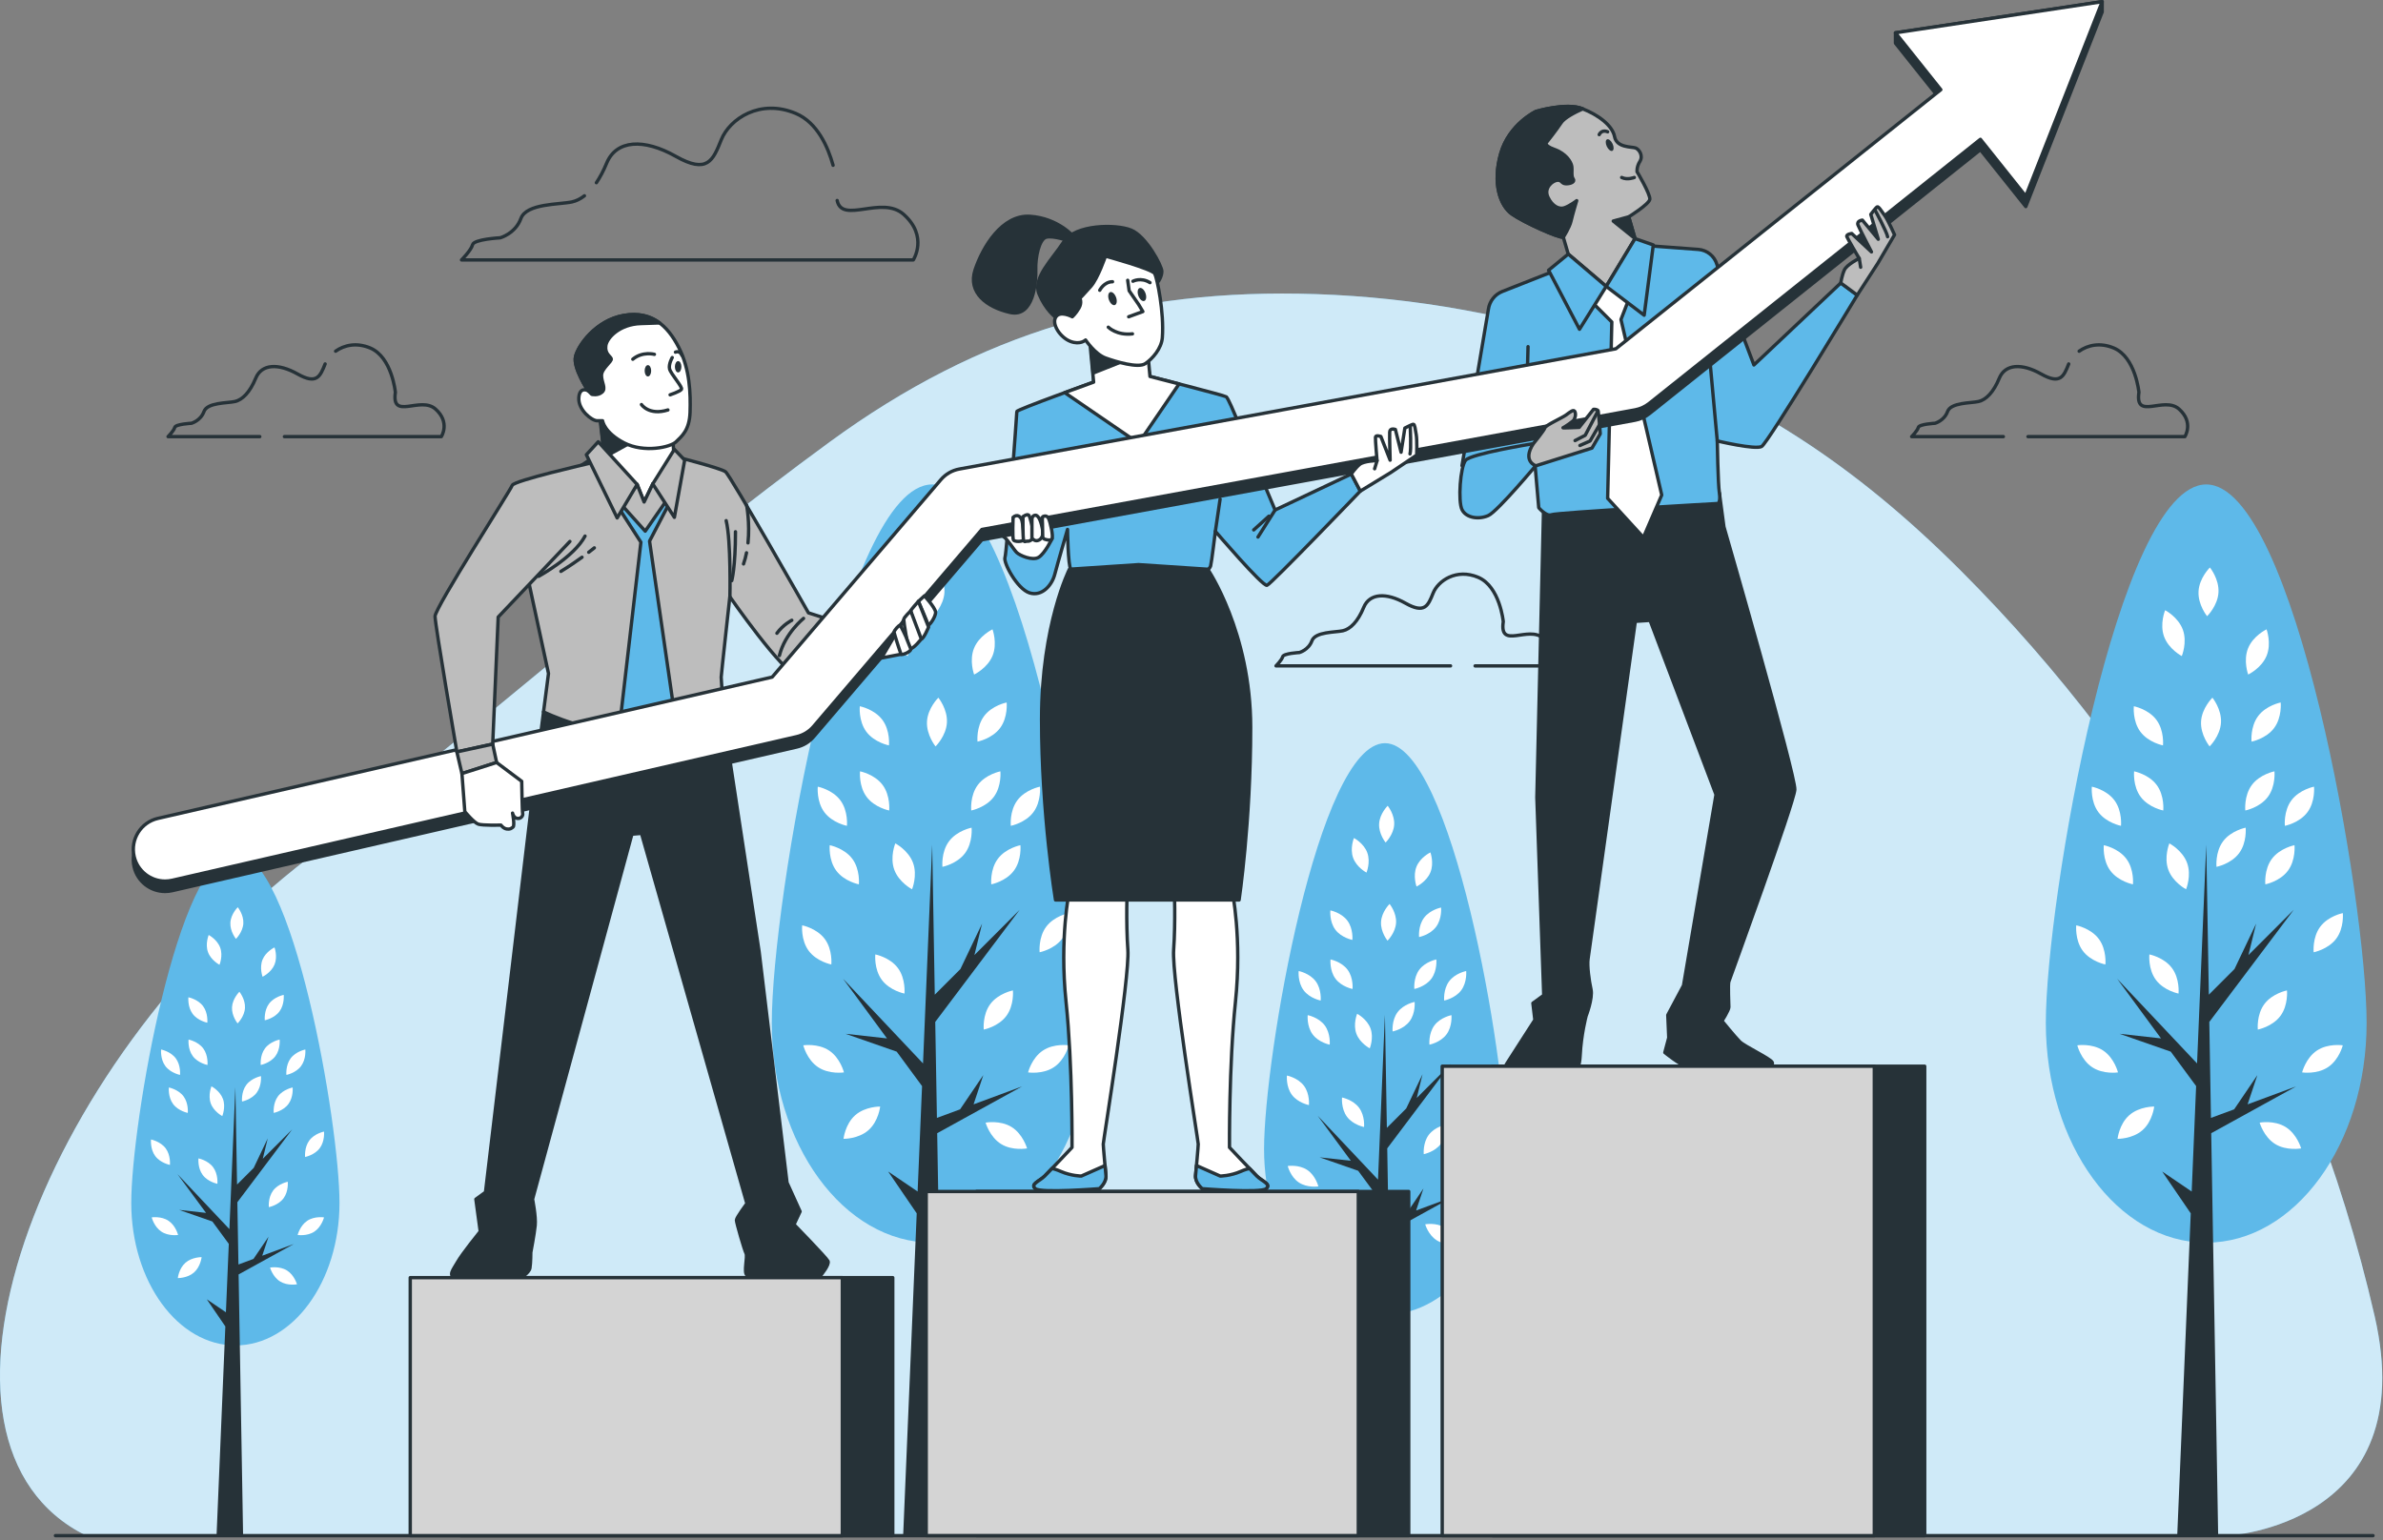 <svg width="710" height="459" viewBox="0 0 710 459" fill="none" xmlns="http://www.w3.org/2000/svg">
<rect x="0" y="0" width="710" height="459" fill="#808080" stroke="none"/>
<g clip-path="url(#clip0_403_2)">
<path d="M659.47 268.88C638.93 232.71 613.61 199.5 584.34 170.2C552.76 138.58 520.57 117.21 479.04 103.37C450.92 94 421.59 88.64 392.13 87.65C337.35 85.8 292.16 98.84 247.15 131.75C198.9 167.03 153.89 206.97 106.87 244.02C101.96 247.89 97.04 251.73 92.08 255.53C10.08 318.49 -29.75 430.3 25.7 457.64H663.77C663.77 457.64 721.81 454.57 707.51 392.21C697.5 348.56 681.15 307.08 659.47 268.89V268.88Z" fill="#5EB9E9"/>
<path opacity="0.7" d="M659.47 268.88C638.93 232.71 613.61 199.5 584.34 170.2C552.76 138.58 520.57 117.21 479.04 103.37C450.92 94 421.59 88.64 392.13 87.65C337.35 85.8 292.16 98.84 247.15 131.75C198.9 167.03 153.89 206.97 106.87 244.02C101.96 247.89 97.04 251.73 92.08 255.53C10.08 318.49 -29.75 430.3 25.7 457.64H663.77C663.77 457.64 721.81 454.57 707.51 392.21C697.5 348.56 681.15 307.08 659.47 268.89V268.88Z" fill="white"/>
<path d="M16.52 457.64H707.02" stroke="#263238" stroke-linecap="round" stroke-linejoin="round"/>
<path d="M174.13 58.35C172.92 59.29 171.68 59.89 170.43 60.17C166.73 60.99 156.85 60.58 155.2 65.11C153.55 69.64 149.03 70.87 149.03 70.87C149.03 70.87 141.21 71.28 140.8 72.93C140.39 74.58 137.51 77.46 137.51 77.46H272.11C272.11 77.46 276.64 70.46 269.23 63.88C262.75 58.12 250.91 66.85 249.43 59.75" stroke="#263238" stroke-linecap="round" stroke-linejoin="round"/>
<path d="M248.21 49.26C246.71 43.85 243.55 36.54 237.13 33.82C226.43 29.29 217.37 35.47 214.9 41.64C212.43 47.81 210.78 51.93 201.32 46.58C191.85 41.23 183.62 41.64 180.74 48.64C179.8 50.92 178.77 52.85 177.69 54.45" stroke="#263238" stroke-linecap="round" stroke-linejoin="round"/>
<path d="M84.74 130.12H131.49C131.49 130.12 134.23 125.89 129.75 121.9C125.27 117.92 116.55 125.39 117.8 116.92C117.8 116.92 116.8 106.46 110.33 103.72C106.23 101.99 102.54 102.85 99.99 104.66" stroke="#263238" stroke-linecap="round" stroke-linejoin="round"/>
<path d="M604.22 130.12H650.97C650.97 130.12 653.71 125.89 649.23 121.9C644.75 117.92 636.03 125.39 637.28 116.92C637.28 116.92 636.28 106.46 629.81 103.72C625.71 101.99 622.02 102.85 619.47 104.66" stroke="#263238" stroke-linecap="round" stroke-linejoin="round"/>
<path d="M96.87 108.46C95.38 112.19 94.38 114.68 88.65 111.45C82.92 108.21 77.94 108.46 76.2 112.69C74.46 116.92 72.22 119.16 69.98 119.66C67.74 120.16 61.76 119.91 60.77 122.65C59.78 125.39 57.04 126.14 57.04 126.14C57.04 126.14 52.31 126.39 52.06 127.38C51.81 128.37 50.07 130.12 50.07 130.12H77.4" stroke="#263238" stroke-linecap="round" stroke-linejoin="round"/>
<path d="M616.36 108.46C614.87 112.19 613.87 114.68 608.14 111.45C602.41 108.21 597.43 108.46 595.69 112.69C593.95 116.92 591.71 119.16 589.47 119.66C587.23 120.16 581.25 119.91 580.26 122.65C579.27 125.39 576.53 126.14 576.53 126.14C576.53 126.14 571.8 126.39 571.55 127.38C571.3 128.37 569.56 130.12 569.56 130.12H596.89" stroke="#263238" stroke-linecap="round" stroke-linejoin="round"/>
<path d="M439.5 198.45H461.58C461.58 198.45 464.32 194.22 459.84 190.23C455.36 186.24 446.64 193.72 447.89 185.25C447.89 185.25 446.89 174.79 440.42 172.05C433.95 169.31 428.47 173.05 426.98 176.78C425.49 180.51 424.49 183 418.76 179.77C413.03 176.53 408.05 176.78 406.31 181.01C404.57 185.24 402.33 187.48 400.09 187.98C397.85 188.48 391.87 188.23 390.88 190.97C389.88 193.71 387.15 194.46 387.15 194.46C387.15 194.46 382.42 194.71 382.17 195.7C381.92 196.7 380.18 198.44 380.18 198.44H432.18" stroke="#263238" stroke-linecap="round" stroke-linejoin="round"/>
<path d="M705.12 304.84C705.12 341.01 683.73 370.33 657.33 370.33C630.93 370.33 609.54 341.01 609.54 304.84C609.54 268.67 630.93 144.37 657.33 144.37C683.73 144.37 705.12 268.67 705.12 304.84Z" fill="#5EB9E9"/>
<path d="M684.13 323.76L669.66 329.11L672.57 320.4L665.65 330.6L658.74 333.15L658.25 304.55L683.39 271.15L669.91 284.62L672.19 275.26L665.75 288.79L658.11 296.43L657.34 251.74L654.6 316.92L630.78 291.67L643.86 309.46L631.52 308.09L646.77 313.41L654.32 323.67L653 355.09L644.21 349.13L652.72 361.6L648.69 457.64H660.89L658.82 337.71L684.13 323.76Z" fill="#263238"/>
<path d="M683.63 251.88C683.63 251.88 684.07 256.27 681.67 259.49C679.27 262.71 674.94 263.55 674.94 263.55C674.94 263.55 674.5 259.16 676.9 255.94C679.3 252.72 683.63 251.88 683.63 251.88Z" fill="white"/>
<path d="M698.03 272.12C698.03 272.12 698.47 276.51 696.07 279.73C693.67 282.95 689.34 283.79 689.34 283.79C689.34 283.79 688.9 279.4 691.3 276.18C693.7 272.96 698.03 272.12 698.03 272.12Z" fill="white"/>
<path d="M698.02 311.52C698.02 311.52 696.96 315.8 693.61 318.03C690.27 320.26 685.9 319.59 685.9 319.59C685.9 319.59 686.96 315.31 690.31 313.08C693.65 310.85 698.02 311.52 698.02 311.52Z" fill="white"/>
<path d="M618.92 311.52C618.92 311.52 619.98 315.8 623.33 318.03C626.67 320.26 631.04 319.59 631.04 319.59C631.04 319.59 629.98 315.31 626.63 313.08C623.29 310.85 618.92 311.52 618.92 311.52Z" fill="white"/>
<path d="M681.39 295.16C681.39 295.16 681.83 299.55 679.43 302.77C677.03 305.99 672.7 306.83 672.7 306.83C672.7 306.83 672.26 302.44 674.66 299.22C677.06 296 681.39 295.16 681.39 295.16Z" fill="white"/>
<path d="M677.66 229.87C677.66 229.87 678.1 234.26 675.7 237.48C673.3 240.7 668.97 241.54 668.97 241.54C668.97 241.54 668.53 237.15 670.93 233.93C673.33 230.71 677.66 229.87 677.66 229.87Z" fill="white"/>
<path d="M669.08 246.66C669.08 246.66 669.52 251.05 667.12 254.27C664.72 257.49 660.39 258.33 660.39 258.33C660.39 258.33 659.95 253.94 662.35 250.72C664.75 247.5 669.08 246.66 669.08 246.66Z" fill="white"/>
<path d="M689.45 234.44C689.45 234.44 689.89 238.83 687.49 242.05C685.09 245.27 680.76 246.11 680.76 246.11C680.76 246.11 680.32 241.72 682.72 238.5C685.12 235.28 689.45 234.44 689.45 234.44Z" fill="white"/>
<path d="M623.25 234.44C623.25 234.44 622.81 238.83 625.21 242.05C627.61 245.27 631.94 246.11 631.94 246.11C631.94 246.11 632.38 241.72 629.98 238.5C627.58 235.28 623.25 234.44 623.25 234.44Z" fill="white"/>
<path d="M679.52 209.35C679.52 209.35 679.96 213.74 677.56 216.96C675.16 220.18 670.83 221.02 670.83 221.02C670.83 221.02 670.39 216.63 672.79 213.41C675.19 210.19 679.52 209.35 679.52 209.35Z" fill="white"/>
<path d="M675.31 187.55C675.31 187.55 676.84 191.69 675.33 195.41C673.82 199.13 669.83 201.03 669.83 201.03C669.83 201.03 668.3 196.89 669.81 193.17C671.32 189.45 675.31 187.55 675.31 187.55Z" fill="white"/>
<path d="M645.09 181.85C645.09 181.85 649 183.9 650.37 187.67C651.74 191.45 650.05 195.52 650.05 195.52C650.05 195.52 646.14 193.47 644.77 189.7C643.4 185.92 645.09 181.85 645.09 181.85Z" fill="white"/>
<path d="M659.18 207.92C659.18 207.92 661.96 211.34 661.73 215.35C661.5 219.36 658.34 222.44 658.34 222.44C658.34 222.44 655.56 219.02 655.79 215.01C656.02 211 659.18 207.92 659.18 207.92Z" fill="white"/>
<path d="M658.43 169.12C658.43 169.12 661.21 172.54 660.98 176.55C660.75 180.56 657.59 183.64 657.59 183.64C657.59 183.64 654.81 180.22 655.04 176.21C655.27 172.2 658.43 169.12 658.43 169.12Z" fill="white"/>
<path d="M626.81 251.88C626.81 251.88 626.37 256.27 628.77 259.49C631.17 262.71 635.5 263.55 635.5 263.55C635.5 263.55 635.94 259.16 633.54 255.94C631.14 252.72 626.81 251.88 626.81 251.88Z" fill="white"/>
<path d="M618.6 275.76C618.6 275.76 618.16 280.15 620.56 283.37C622.96 286.59 627.29 287.43 627.29 287.43C627.29 287.43 627.73 283.04 625.33 279.82C622.93 276.6 618.6 275.76 618.6 275.76Z" fill="white"/>
<path d="M640.39 284.43C640.39 284.43 639.95 288.82 642.35 292.04C644.75 295.26 649.08 296.1 649.08 296.1C649.08 296.1 649.52 291.71 647.12 288.49C644.72 285.27 640.39 284.43 640.39 284.43Z" fill="white"/>
<path d="M646.34 251.34C646.34 251.34 644.66 255.42 646.04 259.2C647.42 262.98 651.33 265.02 651.33 265.02C651.33 265.02 653.01 260.94 651.63 257.16C650.25 253.38 646.34 251.34 646.34 251.34Z" fill="white"/>
<path d="M630.91 339.39C630.91 339.39 635.32 339.47 638.34 336.81C641.36 334.15 641.83 329.77 641.83 329.77C641.83 329.77 637.42 329.69 634.4 332.35C631.38 335.01 630.91 339.39 630.91 339.39Z" fill="white"/>
<path d="M673.25 334.56C673.25 334.56 674.45 338.81 677.86 340.93C681.27 343.05 685.61 342.24 685.61 342.24C685.61 342.24 684.41 337.99 681 335.87C677.59 333.75 673.25 334.56 673.25 334.56Z" fill="white"/>
<path d="M635.84 229.87C635.84 229.87 635.4 234.26 637.8 237.48C640.2 240.7 644.53 241.54 644.53 241.54C644.53 241.54 644.97 237.15 642.57 233.93C640.17 230.71 635.84 229.87 635.84 229.87Z" fill="white"/>
<path d="M635.76 210.47C635.76 210.47 635.32 214.86 637.72 218.08C640.12 221.3 644.45 222.14 644.45 222.14C644.45 222.14 644.89 217.75 642.49 214.53C640.09 211.31 635.76 210.47 635.76 210.47Z" fill="white"/>
<path d="M325.53 304.84C325.53 341.01 304.14 370.33 277.74 370.33C251.34 370.33 229.95 341.01 229.95 304.84C229.95 268.67 251.34 144.37 277.74 144.37C304.14 144.37 325.53 268.67 325.53 304.84Z" fill="#5EB9E9"/>
<path d="M304.54 323.76L290.07 329.11L292.97 320.4L286.05 330.6L279.15 333.15L278.65 304.55L303.79 271.15L290.32 284.62L292.6 275.26L286.15 288.79L278.51 296.43L277.74 251.74L275.01 316.92L251.18 291.67L264.27 309.46L251.93 308.09L267.17 313.41L274.72 323.67L273.4 355.09L264.62 349.13L273.13 361.6L269.09 457.64H281.29L279.23 337.71L304.54 323.76Z" fill="#263238"/>
<path d="M304.03 251.88C304.03 251.88 304.47 256.27 302.07 259.49C299.67 262.71 295.34 263.55 295.34 263.55C295.34 263.55 294.9 259.16 297.3 255.94C299.7 252.72 304.03 251.88 304.03 251.88Z" fill="white"/>
<path d="M318.44 272.12C318.44 272.12 318.88 276.51 316.48 279.73C314.08 282.95 309.75 283.79 309.75 283.79C309.75 283.79 309.31 279.4 311.71 276.18C314.11 272.96 318.44 272.12 318.44 272.12Z" fill="white"/>
<path d="M318.43 311.52C318.43 311.52 317.37 315.8 314.02 318.03C310.68 320.26 306.31 319.59 306.31 319.59C306.31 319.59 307.37 315.31 310.72 313.08C314.06 310.85 318.43 311.52 318.43 311.52Z" fill="white"/>
<path d="M239.33 311.52C239.33 311.52 240.39 315.8 243.74 318.03C247.08 320.26 251.45 319.59 251.45 319.59C251.45 319.59 250.39 315.31 247.04 313.08C243.7 310.85 239.33 311.52 239.33 311.52Z" fill="white"/>
<path d="M301.79 295.16C301.79 295.16 302.23 299.55 299.83 302.77C297.43 305.99 293.1 306.83 293.1 306.83C293.1 306.83 292.66 302.44 295.06 299.22C297.46 296 301.79 295.16 301.79 295.16Z" fill="white"/>
<path d="M298.06 229.87C298.06 229.87 298.5 234.26 296.1 237.48C293.7 240.7 289.37 241.54 289.37 241.54C289.37 241.54 288.93 237.15 291.33 233.93C293.73 230.71 298.06 229.87 298.06 229.87Z" fill="white"/>
<path d="M289.48 246.66C289.48 246.66 289.92 251.05 287.52 254.27C285.12 257.49 280.79 258.33 280.79 258.33C280.79 258.33 280.35 253.94 282.75 250.72C285.15 247.5 289.48 246.66 289.48 246.66Z" fill="white"/>
<path d="M309.85 234.44C309.85 234.44 310.29 238.83 307.89 242.05C305.49 245.27 301.16 246.11 301.16 246.11C301.16 246.11 300.72 241.72 303.12 238.5C305.52 235.28 309.85 234.44 309.85 234.44Z" fill="white"/>
<path d="M243.65 234.44C243.65 234.44 243.21 238.83 245.61 242.05C248.01 245.27 252.34 246.11 252.34 246.11C252.34 246.11 252.78 241.72 250.38 238.5C247.98 235.28 243.65 234.44 243.65 234.44Z" fill="white"/>
<path d="M299.93 209.35C299.93 209.35 300.37 213.74 297.97 216.96C295.57 220.18 291.24 221.02 291.24 221.02C291.24 221.02 290.8 216.63 293.2 213.41C295.6 210.19 299.93 209.35 299.93 209.35Z" fill="white"/>
<path d="M295.71 187.55C295.71 187.55 297.24 191.69 295.73 195.41C294.22 199.13 290.23 201.03 290.23 201.03C290.23 201.03 288.7 196.89 290.21 193.17C291.72 189.45 295.71 187.55 295.71 187.55Z" fill="white"/>
<path d="M265.49 181.85C265.49 181.85 269.4 183.9 270.77 187.67C272.14 191.45 270.45 195.52 270.45 195.52C270.45 195.52 266.54 193.47 265.17 189.7C263.8 185.92 265.49 181.85 265.49 181.85Z" fill="white"/>
<path d="M279.58 207.92C279.58 207.92 282.36 211.34 282.13 215.35C281.9 219.36 278.74 222.44 278.74 222.44C278.74 222.44 275.96 219.02 276.19 215.01C276.42 211 279.58 207.92 279.58 207.92Z" fill="white"/>
<path d="M278.84 169.12C278.84 169.12 281.62 172.54 281.39 176.55C281.16 180.56 278 183.64 278 183.64C278 183.64 275.22 180.22 275.45 176.21C275.68 172.2 278.84 169.12 278.84 169.12Z" fill="white"/>
<path d="M247.21 251.88C247.21 251.88 246.77 256.27 249.17 259.49C251.57 262.71 255.9 263.55 255.9 263.55C255.9 263.55 256.34 259.16 253.94 255.94C251.54 252.72 247.21 251.88 247.21 251.88Z" fill="white"/>
<path d="M239 275.76C239 275.76 238.56 280.15 240.96 283.37C243.36 286.59 247.69 287.43 247.69 287.43C247.69 287.43 248.13 283.04 245.73 279.82C243.33 276.6 239 275.76 239 275.76Z" fill="white"/>
<path d="M260.79 284.43C260.79 284.43 260.35 288.82 262.75 292.04C265.15 295.26 269.48 296.1 269.48 296.1C269.48 296.1 269.92 291.71 267.52 288.49C265.12 285.27 260.79 284.43 260.79 284.43Z" fill="white"/>
<path d="M266.75 251.34C266.75 251.34 265.07 255.42 266.45 259.2C267.83 262.98 271.74 265.02 271.74 265.02C271.74 265.02 273.42 260.94 272.04 257.16C270.66 253.38 266.75 251.34 266.75 251.34Z" fill="white"/>
<path d="M251.32 339.39C251.32 339.39 255.73 339.47 258.75 336.81C261.77 334.15 262.24 329.77 262.24 329.77C262.24 329.77 257.83 329.69 254.81 332.35C251.79 335.01 251.32 339.39 251.32 339.39Z" fill="white"/>
<path d="M293.65 334.56C293.65 334.56 294.85 338.81 298.26 340.93C301.67 343.05 306.01 342.24 306.01 342.24C306.01 342.24 304.81 337.99 301.4 335.87C297.99 333.75 293.65 334.56 293.65 334.56Z" fill="white"/>
<path d="M256.24 229.87C256.24 229.87 255.8 234.26 258.2 237.48C260.6 240.7 264.93 241.54 264.93 241.54C264.93 241.54 265.37 237.15 262.97 233.93C260.57 230.71 256.24 229.87 256.24 229.87Z" fill="white"/>
<path d="M256.17 210.47C256.17 210.47 255.73 214.86 258.13 218.08C260.53 221.3 264.86 222.14 264.86 222.14C264.86 222.14 265.3 217.75 262.9 214.53C260.5 211.31 256.17 210.47 256.17 210.47Z" fill="white"/>
<path d="M101.15 358.46C101.15 381.93 87.26 400.96 70.13 400.96C53 400.96 39.11 381.93 39.11 358.46C39.11 334.99 53 254.31 70.13 254.31C87.26 254.31 101.15 334.99 101.15 358.46Z" fill="#5EB9E9"/>
<path d="M87.52 370.74L78.13 374.22L80.01 368.56L75.52 375.18L71.04 376.84L70.72 358.28L87.04 336.6L78.29 345.34L79.77 339.26L75.59 348.05L70.63 353.01L70.13 324L68.35 366.3L52.89 349.92L61.39 361.46L53.38 360.57L63.27 364.02L68.17 370.69L67.31 391.08L61.61 387.21L67.14 395.3L64.52 457.64H72.43L71.09 379.8L87.52 370.74Z" fill="#263238"/>
<path d="M87.19 324.09C87.19 324.09 87.48 326.94 85.92 329.03C84.36 331.12 81.55 331.66 81.55 331.66C81.55 331.66 81.26 328.81 82.82 326.72C84.38 324.63 87.19 324.09 87.19 324.09Z" fill="white"/>
<path d="M96.54 337.23C96.54 337.23 96.83 340.08 95.27 342.17C93.71 344.26 90.9 344.8 90.9 344.8C90.9 344.8 90.61 341.95 92.17 339.86C93.73 337.77 96.54 337.23 96.54 337.23Z" fill="white"/>
<path d="M96.54 362.8C96.54 362.8 95.85 365.58 93.68 367.03C91.51 368.48 88.68 368.04 88.68 368.04C88.68 368.04 89.37 365.26 91.54 363.81C93.71 362.36 96.54 362.8 96.54 362.8Z" fill="white"/>
<path d="M45.2 362.8C45.2 362.8 45.89 365.58 48.06 367.03C50.23 368.48 53.06 368.04 53.06 368.04C53.06 368.04 52.37 365.26 50.2 363.81C48.03 362.36 45.2 362.8 45.2 362.8Z" fill="white"/>
<path d="M85.74 352.18C85.74 352.18 86.03 355.03 84.47 357.12C82.91 359.21 80.1 359.75 80.1 359.75C80.1 359.75 79.81 356.9 81.37 354.81C82.93 352.72 85.74 352.18 85.74 352.18Z" fill="white"/>
<path d="M83.32 309.81C83.32 309.81 83.61 312.66 82.05 314.75C80.49 316.84 77.68 317.38 77.68 317.38C77.68 317.38 77.39 314.53 78.95 312.44C80.51 310.35 83.32 309.81 83.32 309.81Z" fill="white"/>
<path d="M77.75 320.7C77.75 320.7 78.04 323.55 76.48 325.64C74.92 327.73 72.11 328.27 72.11 328.27C72.11 328.27 71.82 325.42 73.38 323.33C74.94 321.24 77.75 320.7 77.75 320.7Z" fill="white"/>
<path d="M90.97 312.77C90.97 312.77 91.26 315.62 89.7 317.71C88.14 319.8 85.33 320.34 85.33 320.34C85.33 320.34 85.04 317.49 86.6 315.4C88.16 313.31 90.97 312.77 90.97 312.77Z" fill="white"/>
<path d="M48 312.77C48 312.77 47.71 315.62 49.27 317.71C50.83 319.8 53.64 320.34 53.64 320.34C53.64 320.34 53.93 317.49 52.37 315.4C50.81 313.31 48 312.77 48 312.77Z" fill="white"/>
<path d="M84.53 296.49C84.53 296.49 84.82 299.34 83.26 301.43C81.7 303.52 78.89 304.06 78.89 304.06C78.89 304.06 78.6 301.21 80.16 299.12C81.72 297.03 84.53 296.49 84.53 296.49Z" fill="white"/>
<path d="M81.79 282.34C81.79 282.34 82.78 285.03 81.8 287.44C80.82 289.85 78.23 291.09 78.23 291.09C78.23 291.09 77.24 288.4 78.22 285.99C79.2 283.57 81.79 282.34 81.79 282.34Z" fill="white"/>
<path d="M62.18 278.64C62.18 278.64 64.72 279.97 65.61 282.42C66.5 284.87 65.4 287.52 65.4 287.52C65.4 287.52 62.86 286.19 61.97 283.74C61.08 281.29 62.18 278.64 62.18 278.64Z" fill="white"/>
<path d="M71.33 295.56C71.33 295.56 73.14 297.78 72.99 300.39C72.84 302.99 70.79 304.99 70.79 304.99C70.79 304.99 68.98 302.77 69.13 300.16C69.28 297.55 71.33 295.56 71.33 295.56Z" fill="white"/>
<path d="M70.84 270.37C70.84 270.37 72.65 272.59 72.5 275.2C72.35 277.8 70.3 279.8 70.3 279.8C70.3 279.8 68.49 277.58 68.64 274.97C68.79 272.36 70.84 270.37 70.84 270.37Z" fill="white"/>
<path d="M50.31 324.09C50.31 324.09 50.02 326.94 51.58 329.03C53.14 331.12 55.95 331.66 55.95 331.66C55.95 331.66 56.24 328.81 54.68 326.72C53.12 324.63 50.31 324.09 50.31 324.09Z" fill="white"/>
<path d="M44.99 339.59C44.99 339.59 44.7 342.44 46.26 344.53C47.82 346.62 50.63 347.16 50.63 347.16C50.63 347.16 50.92 344.31 49.36 342.22C47.8 340.13 44.99 339.59 44.99 339.59Z" fill="white"/>
<path d="M59.13 345.22C59.13 345.22 58.84 348.07 60.4 350.16C61.96 352.25 64.77 352.79 64.77 352.79C64.77 352.79 65.06 349.94 63.5 347.85C61.94 345.76 59.13 345.22 59.13 345.22Z" fill="white"/>
<path d="M63 323.74C63 323.74 61.91 326.39 62.8 328.84C63.69 331.29 66.23 332.61 66.23 332.61C66.23 332.61 67.32 329.96 66.43 327.51C65.54 325.06 63 323.74 63 323.74Z" fill="white"/>
<path d="M52.98 380.89C52.98 380.89 55.84 380.94 57.8 379.22C59.76 377.5 60.07 374.65 60.07 374.65C60.07 374.65 57.21 374.6 55.25 376.32C53.29 378.04 52.98 380.89 52.98 380.89Z" fill="white"/>
<path d="M80.46 377.76C80.46 377.76 81.24 380.52 83.45 381.89C85.67 383.27 88.48 382.74 88.48 382.74C88.48 382.74 87.7 379.98 85.49 378.61C83.28 377.24 80.46 377.76 80.46 377.76Z" fill="white"/>
<path d="M56.18 309.81C56.18 309.81 55.89 312.66 57.45 314.75C59.01 316.84 61.82 317.38 61.82 317.38C61.82 317.38 62.11 314.53 60.55 312.44C58.99 310.35 56.18 309.81 56.18 309.81Z" fill="white"/>
<path d="M56.13 297.21C56.13 297.21 55.84 300.06 57.4 302.15C58.96 304.24 61.77 304.78 61.77 304.78C61.77 304.78 62.06 301.93 60.5 299.84C58.94 297.75 56.13 297.21 56.13 297.21Z" fill="white"/>
<path d="M448.66 342.45C448.66 369.71 432.53 391.82 412.64 391.82C392.75 391.82 376.62 369.72 376.62 342.45C376.62 315.18 392.75 221.48 412.64 221.48C432.53 221.48 448.66 315.18 448.66 342.45Z" fill="#5EB9E9"/>
<path d="M432.83 356.71L421.92 360.75L424.11 354.18L418.9 361.87L413.69 363.79L413.32 342.23L432.27 317.05L422.11 327.21L423.83 320.15L418.97 330.35L413.21 336.11L412.63 302.42L410.57 351.55L392.61 332.52L402.48 345.93L393.17 344.9L404.66 348.91L410.35 356.64L409.36 380.33L402.74 375.84L409.15 385.24L406.11 457.64H415.31L413.75 367.23L432.83 356.71Z" fill="#263238"/>
<path d="M432.45 302.53C432.45 302.53 432.78 305.84 430.97 308.27C429.16 310.7 425.89 311.33 425.89 311.33C425.89 311.33 425.56 308.02 427.37 305.59C429.18 303.16 432.45 302.53 432.45 302.53Z" fill="white"/>
<path d="M443.31 317.78C443.31 317.78 443.64 321.09 441.83 323.52C440.02 325.95 436.75 326.58 436.75 326.58C436.75 326.58 436.42 323.27 438.23 320.84C440.04 318.41 443.31 317.78 443.31 317.78Z" fill="white"/>
<path d="M443.3 347.49C443.3 347.49 442.5 350.72 439.98 352.4C437.46 354.08 434.17 353.57 434.17 353.57C434.17 353.57 434.97 350.34 437.49 348.66C440.01 346.98 443.3 347.49 443.3 347.49Z" fill="white"/>
<path d="M383.67 347.49C383.67 347.49 384.47 350.72 386.99 352.4C389.51 354.08 392.8 353.57 392.8 353.57C392.8 353.57 392 350.34 389.48 348.66C386.96 346.98 383.67 347.49 383.67 347.49Z" fill="white"/>
<path d="M430.76 335.16C430.76 335.16 431.09 338.47 429.28 340.9C427.47 343.33 424.2 343.96 424.2 343.96C424.2 343.96 423.87 340.65 425.68 338.22C427.49 335.79 430.76 335.16 430.76 335.16Z" fill="white"/>
<path d="M427.95 285.93C427.95 285.93 428.28 289.24 426.47 291.67C424.66 294.1 421.39 294.73 421.39 294.73C421.39 294.73 421.06 291.42 422.87 288.99C424.68 286.56 427.95 285.93 427.95 285.93Z" fill="white"/>
<path d="M421.48 298.59C421.48 298.59 421.81 301.9 420 304.33C418.19 306.76 414.92 307.39 414.92 307.39C414.92 307.39 414.59 304.08 416.4 301.65C418.21 299.22 421.48 298.59 421.48 298.59Z" fill="white"/>
<path d="M436.84 289.38C436.84 289.38 437.17 292.69 435.36 295.12C433.55 297.55 430.28 298.18 430.28 298.18C430.28 298.18 429.95 294.87 431.76 292.44C433.57 290.01 436.84 289.38 436.84 289.38Z" fill="white"/>
<path d="M386.93 289.38C386.93 289.38 386.6 292.69 388.41 295.12C390.22 297.55 393.49 298.18 393.49 298.18C393.49 298.18 393.82 294.87 392.01 292.44C390.2 290.01 386.93 289.38 386.93 289.38Z" fill="white"/>
<path d="M429.36 270.46C429.36 270.46 429.69 273.77 427.88 276.2C426.07 278.63 422.8 279.26 422.8 279.26C422.8 279.26 422.47 275.95 424.28 273.52C426.09 271.09 429.36 270.46 429.36 270.46Z" fill="white"/>
<path d="M426.18 254.03C426.18 254.03 427.33 257.15 426.19 259.96C425.05 262.77 422.05 264.2 422.05 264.2C422.05 264.2 420.9 261.08 422.04 258.27C423.18 255.46 426.18 254.03 426.18 254.03Z" fill="white"/>
<path d="M403.4 249.74C403.4 249.74 406.35 251.28 407.38 254.13C408.41 256.98 407.14 260.05 407.14 260.05C407.14 260.05 404.19 258.51 403.16 255.66C402.13 252.81 403.4 249.74 403.4 249.74Z" fill="white"/>
<path d="M414.02 269.39C414.02 269.39 416.12 271.97 415.95 274.99C415.78 278.01 413.4 280.34 413.4 280.34C413.4 280.34 411.3 277.76 411.47 274.74C411.64 271.72 414.02 269.39 414.02 269.39Z" fill="white"/>
<path d="M413.46 240.14C413.46 240.14 415.56 242.72 415.39 245.74C415.22 248.76 412.83 251.09 412.83 251.09C412.83 251.09 410.73 248.51 410.9 245.49C411.07 242.47 413.45 240.14 413.45 240.14H413.46Z" fill="white"/>
<path d="M389.62 302.53C389.62 302.53 389.29 305.84 391.1 308.27C392.91 310.7 396.18 311.33 396.18 311.33C396.18 311.33 396.51 308.02 394.7 305.59C392.89 303.16 389.62 302.53 389.62 302.53Z" fill="white"/>
<path d="M383.43 320.53C383.43 320.53 383.1 323.84 384.91 326.27C386.72 328.7 389.99 329.33 389.99 329.33C389.99 329.33 390.32 326.02 388.51 323.59C386.7 321.16 383.43 320.53 383.43 320.53Z" fill="white"/>
<path d="M399.85 327.07C399.85 327.07 399.52 330.38 401.33 332.81C403.14 335.24 406.41 335.87 406.41 335.87C406.41 335.87 406.74 332.56 404.93 330.13C403.12 327.7 399.85 327.07 399.85 327.07Z" fill="white"/>
<path d="M404.35 302.12C404.35 302.12 403.08 305.2 404.12 308.04C405.16 310.89 408.11 312.42 408.11 312.42C408.11 312.42 409.38 309.34 408.34 306.5C407.3 303.65 404.35 302.12 404.35 302.12Z" fill="white"/>
<path d="M392.71 368.49C392.71 368.49 396.04 368.55 398.31 366.55C400.58 364.55 400.94 361.24 400.94 361.24C400.94 361.24 397.61 361.18 395.34 363.18C393.07 365.18 392.71 368.49 392.71 368.49Z" fill="white"/>
<path d="M424.63 364.86C424.63 364.86 425.53 368.06 428.11 369.66C430.68 371.26 433.95 370.65 433.95 370.65C433.95 370.65 433.05 367.45 430.47 365.85C427.9 364.25 424.63 364.86 424.63 364.86Z" fill="white"/>
<path d="M396.42 285.93C396.42 285.93 396.09 289.24 397.9 291.67C399.71 294.1 402.98 294.73 402.98 294.73C402.98 294.73 403.31 291.42 401.5 288.99C399.69 286.56 396.42 285.93 396.42 285.93Z" fill="white"/>
<path d="M396.37 271.31C396.37 271.31 396.04 274.62 397.85 277.05C399.66 279.48 402.93 280.11 402.93 280.11C402.93 280.11 403.26 276.8 401.45 274.37C399.64 271.94 396.37 271.31 396.37 271.31Z" fill="white"/>
<path d="M459.95 149.37L457.9 237.66L459.95 296.62L456.72 298.97L457.31 303.96C457.31 303.96 449.98 315.4 449.39 316.28C448.8 317.16 447.63 318.92 449.1 319.8C450.57 320.68 467.87 319.8 467.87 319.8C467.87 319.8 470.51 320.68 470.8 314.52C471.09 308.36 472.56 302.79 472.56 302.79C472.56 302.79 474.61 297.51 474.03 294.87C473.44 292.23 472.86 287.83 473.15 285.78C473.44 283.73 487.23 185.17 487.23 185.17L491.63 184.88L511.28 236.8L501.6 293.71L496.91 302.51L497.2 309.26L496.03 313.66C496.03 313.66 500.72 317.47 502.48 317.77C504.24 318.06 509.23 317.18 510.11 317.18C510.99 317.18 515.1 318.65 520.38 318.94C525.66 319.23 528.59 317.77 528.01 316.59C527.42 315.42 519.8 311.9 518.33 310.43C516.86 308.96 513.05 304.27 513.05 304.27C513.05 304.27 515.1 301.04 515.1 300.16C515.1 299.28 514.81 293.41 515.1 292.53C515.39 291.65 534.46 239.44 534.75 235.33C535.04 231.22 513.63 157.01 513.63 157.01L512.28 146.93L459.95 149.38V149.37Z" fill="#263238" stroke="#263238" stroke-linecap="round" stroke-linejoin="round"/>
<path d="M463.69 80.53L447.64 86.85C445.39 87.73 443.8 89.76 443.46 92.15L435.59 138.77L456.99 134.35L458.46 151.31C458.46 151.31 460.76 154.03 462.23 153.4C463.7 152.77 511.86 150.05 511.86 150.05C511.86 150.05 512.7 149.63 512.28 146.91C511.86 144.19 511.65 131.41 511.65 131.41C511.65 131.41 522.98 134.1 524.87 133.06C526.75 132.01 553.36 87.94 553.36 87.94L548.46 84.32L522.57 108.77C522.57 108.77 513.19 83.85 512.77 82.8C512.58 82.32 512.07 80.59 511.56 78.85C510.83 76.32 508.61 74.52 505.99 74.33L490.71 73.2L463.7 80.53H463.69Z" fill="#5EB9E9" stroke="#263238" stroke-linecap="round" stroke-linejoin="round"/>
<path d="M473.79 89.52L480.23 95.96L478.99 148.51L489.65 160.16L495.1 147.52L482.96 95.22L485.93 87.54L478.74 81.34L473.79 89.52Z" fill="white" stroke="#263238" stroke-linecap="round" stroke-linejoin="round"/>
<path d="M511.65 131.42L508.46 96.57" stroke="#263238" stroke-linecap="round" stroke-linejoin="round"/>
<path d="M456.87 132.21C456.87 132.21 438.25 135.22 436.66 137.17C435.07 139.12 434.36 149.4 435.6 151.89C436.84 154.37 440.56 154.9 443.4 153.66C446.24 152.42 458.47 137.7 458.47 137.7C458.47 137.7 458.82 134.69 456.87 132.2V132.21Z" fill="#5EB9E9" stroke="#263238" stroke-linecap="round" stroke-linejoin="round"/>
<path d="M454.56 130.62L455.27 103.31" stroke="#263238" stroke-linecap="round" stroke-linejoin="round"/>
<path d="M487.78 51.22C487.78 51.22 491.76 57.92 491.55 59.39C491.34 60.86 485.27 64.63 485.27 64.63L487.15 71.12L478.56 85.36L467.25 75.73L465.78 70.7C464.31 70.91 454.05 66.3 450.49 63.79C446.93 61.28 444.63 54.58 447.14 45.78C449.65 36.98 457.61 33.22 457.61 33.22C457.61 33.22 466.61 30.5 471.43 32.38C476.25 34.26 480.43 37.41 481.06 40.76C481.69 44.11 486.3 43.69 487.34 44.11C488.39 44.53 489.64 46.41 488.6 48.09C487.55 49.77 487.76 51.23 487.76 51.23L487.78 51.22Z" fill="#BDBDBD" stroke="#263238" stroke-linecap="round" stroke-linejoin="round"/>
<path d="M469.77 59.8C469.77 59.8 467.89 61.27 466.21 61.89C464.53 62.52 462.44 61.47 461.18 58.75C459.92 56.03 462.44 53.93 463.9 53.72C465.37 53.51 465.16 54.77 466.62 54.77C468.08 54.77 469.34 54.14 468.71 53.3C468.08 52.46 468.5 50.79 468.29 49.53C468.08 48.27 466.61 45.76 463.05 44.5C459.49 43.24 460.96 42.2 460.96 42.2C460.96 42.2 463.47 39.06 465.15 36.55C466.12 35.1 469.17 33.51 471.59 32.43C471.54 32.41 471.49 32.39 471.43 32.37C466.61 30.49 457.61 33.21 457.61 33.21C457.61 33.21 449.65 36.98 447.14 45.77C444.63 54.57 446.93 61.27 450.49 63.78C454.05 66.29 464.31 70.9 465.78 70.69C465.78 70.69 467.66 67.76 468.08 65.87C468.5 63.99 469.76 59.8 469.76 59.8H469.77Z" fill="#263238" stroke="#263238" stroke-linecap="round" stroke-linejoin="round"/>
<path d="M480.45 42.84C480.89 43.78 480.87 44.72 480.4 44.95C479.93 45.17 479.19 44.59 478.74 43.65C478.3 42.71 478.32 41.77 478.79 41.54C479.26 41.31 480 41.9 480.45 42.84Z" fill="#263238"/>
<path d="M478.98 39.28C478.98 39.28 477.3 38.44 476.47 40.12" stroke="#263238" stroke-linecap="round" stroke-linejoin="round"/>
<path d="M486.94 52.89C486.94 52.89 484.85 53.73 483.17 52.89" stroke="#263238" stroke-linecap="round" stroke-linejoin="round"/>
<path d="M485.26 64.62L480.66 65.88L487.15 71.11L485.26 64.62Z" fill="#263238" stroke="#263238" stroke-linecap="round" stroke-linejoin="round"/>
<path d="M478.56 85.35L470.6 98.13L461.39 80.53L467.25 75.72L478.56 85.35Z" fill="#5EB9E9" stroke="#263238" stroke-linecap="round" stroke-linejoin="round"/>
<path d="M478.56 85.35L489.87 93.94L492.59 73L487.15 71.11L478.56 85.35Z" fill="#5EB9E9" stroke="#263238" stroke-linecap="round" stroke-linejoin="round"/>
<path d="M319.9 70.54C319.9 70.54 315.24 65.03 306.91 64.47C298.58 63.91 292.79 73.65 290.53 80.42C288.27 87.2 294.06 91.57 300.98 93.12C307.9 94.67 308.74 84.09 308.6 80.42C308.46 76.75 309.59 71.24 311.71 70.68C313.83 70.12 318.63 71.81 318.63 71.81L319.9 70.54Z" fill="#263238" stroke="#263238" stroke-linecap="round" stroke-linejoin="round"/>
<path d="M345.17 83.81C345.17 83.81 346.16 82.4 346.16 80.85C346.16 79.3 341.5 70.4 336.98 68.57C332.46 66.73 320.32 66.88 316.93 72.1C313.54 77.32 307.61 82.83 309.59 87.63C311.57 92.43 314.53 94.55 314.53 94.55C314.53 94.55 318.34 96.39 319.19 96.67C320.04 96.95 322.3 96.25 323.71 94.69C325.12 93.14 324.84 89.04 324.84 89.04L330.77 78.74C330.77 78.74 341.64 81.85 342.06 82.55C342.48 83.26 345.17 83.82 345.17 83.82V83.81Z" fill="#263238" stroke="#263238" stroke-linecap="round" stroke-linejoin="round"/>
<path d="M326.25 103.58L325.83 113.88C325.83 113.88 302.96 122.07 302.96 122.63C302.96 123.19 300 164.56 299.43 166.11C298.87 167.66 303.1 175.57 306.77 176.7C310.44 177.83 313.4 174.44 314.25 171.19C315.1 167.94 318.06 157.78 318.06 157.78C318.06 157.78 318.2 168.65 319.05 169.64C319.9 170.63 322.44 170.63 322.44 170.63H358.86C358.86 170.63 360.41 169.64 360.7 168.65C360.98 167.66 362.11 158.34 362.11 158.34C362.11 158.34 376.23 174.86 377.5 174.43C378.77 174 405.31 146.34 405.31 146.34L402.63 141.26L379.9 151.99L367.9 123.47C367.9 123.47 365.92 118.67 365.36 118.25C364.8 117.83 342.63 112.18 342.63 112.18L341.22 104.98L326.26 103.57L326.25 103.58Z" fill="#5EB9E9" stroke="#263238" stroke-linecap="round" stroke-linejoin="round"/>
<path d="M362.11 158.35L363.52 148.75" stroke="#263238" stroke-linecap="round" stroke-linejoin="round"/>
<path d="M379.9 152L374.81 160.04" stroke="#263238" stroke-linecap="round" stroke-linejoin="round"/>
<path d="M378.06 153.83L373.54 157.92" stroke="#263238" stroke-linecap="round" stroke-linejoin="round"/>
<path d="M339.24 132.09L351.3 114.42C346.64 113.21 342.63 112.19 342.63 112.19L341.78 102.96L324.56 100.34L325.84 113.88C325.84 113.88 321.86 115.3 317.22 117.01L339.25 132.09H339.24Z" fill="white" stroke="#263238" stroke-linecap="round" stroke-linejoin="round"/>
<path d="M341.22 104.99L325.68 111.19L324.93 101.84L341.22 104.99Z" fill="#263238" stroke="#263238" stroke-linecap="round" stroke-linejoin="round"/>
<path d="M319.48 94.4C319.48 94.4 315.81 92.42 314.54 94.54C313.27 96.66 315.95 100.61 318.92 101.74C321.88 102.87 323.44 101.32 323.44 101.32C323.44 101.32 326.26 105.55 329.37 106.68C332.48 107.81 339.11 109.79 341.23 108.37C343.35 106.96 346.07 103.85 346.31 100.61C346.87 92.99 344.76 82.96 344.05 81.55C343.34 80.14 329.37 76.33 329.37 76.33C329.37 76.33 327.11 82.96 324.99 85.36C322.87 87.76 321.74 88.89 321.74 88.89C321.74 88.89 322.45 90.16 321.46 91.85C320.47 93.54 319.48 94.39 319.48 94.39V94.4Z" fill="white" stroke="#263238" stroke-linecap="round" stroke-linejoin="round"/>
<path d="M330.21 97.51C330.21 97.51 332.75 100.05 337.41 99.49" stroke="#263238" stroke-linecap="round" stroke-linejoin="round"/>
<path d="M332.52 88.6C332.91 89.66 332.75 90.7 332.16 90.91C331.57 91.12 330.79 90.44 330.4 89.37C330.01 88.31 330.17 87.27 330.76 87.06C331.35 86.85 332.13 87.53 332.52 88.6Z" fill="#263238"/>
<path d="M341.29 87.38C341.68 88.44 341.52 89.48 340.93 89.69C340.34 89.9 339.56 89.22 339.17 88.15C338.78 87.09 338.94 86.05 339.53 85.84C340.12 85.63 340.9 86.31 341.29 87.38Z" fill="#263238"/>
<path d="M336.28 94.4L340.51 92.85L339.24 90.73L336.42 86.64L335.99 83.53" stroke="#263238" stroke-linecap="round" stroke-linejoin="round"/>
<path d="M327.66 86.5C327.66 86.5 328.93 83.96 331.47 83.96" stroke="#263238" stroke-linecap="round" stroke-linejoin="round"/>
<path d="M337.55 83.81C337.55 83.81 339.95 82.54 342.63 84.23" stroke="#263238" stroke-linecap="round" stroke-linejoin="round"/>
<path d="M318.61 265.43C318.61 265.43 315.64 279.51 317.62 298.54C319.6 317.57 319.4 341.95 319.4 341.95C319.4 341.95 312.86 348.89 311.27 350.47C309.68 352.05 306.91 352.85 308.49 354.24C310.08 355.63 327.52 354.24 327.52 354.24C327.52 354.24 329.7 352.46 329.5 350.28C329.3 348.1 328.71 341.76 328.71 340.96C328.71 340.16 336.64 291.2 336.04 283.07C335.45 274.94 335.84 264.44 335.84 264.44L318.59 265.43H318.61Z" fill="white" stroke="#263238" stroke-linecap="round" stroke-linejoin="round"/>
<path d="M327.53 354.24C327.53 354.24 329.71 352.46 329.51 350.28C329.45 349.61 329.35 348.53 329.24 347.35L322.17 350.48C322.17 350.48 319.2 350.48 316.02 349.09C314.86 348.58 314.03 348.34 313.43 348.24C312.5 349.22 311.7 350.05 311.26 350.48C309.67 352.07 306.9 352.86 308.48 354.25C310.07 355.64 327.51 354.25 327.51 354.25L327.53 354.24Z" fill="#5EB9E9" stroke="#263238" stroke-linecap="round" stroke-linejoin="round"/>
<path d="M367.11 265.43C367.11 265.43 370.08 279.51 368.1 298.54C366.12 317.57 366.32 341.95 366.32 341.95C366.32 341.95 372.86 348.89 374.45 350.47C376.04 352.05 378.81 352.85 377.23 354.24C375.64 355.63 358.2 354.24 358.2 354.24C358.2 354.24 356.02 352.46 356.22 350.28C356.42 348.1 357.01 341.76 357.01 340.96C357.01 340.16 349.08 291.2 349.68 283.07C350.27 274.94 349.88 264.44 349.88 264.44L367.13 265.43H367.11Z" fill="white" stroke="#263238" stroke-linecap="round" stroke-linejoin="round"/>
<path d="M358.19 354.24C358.19 354.24 356.01 352.46 356.21 350.28C356.27 349.61 356.37 348.53 356.48 347.35L363.55 350.48C363.55 350.48 366.52 350.48 369.7 349.09C370.86 348.58 371.69 348.34 372.29 348.24C373.22 349.22 374.02 350.05 374.46 350.48C376.05 352.07 378.82 352.86 377.24 354.25C375.65 355.64 358.21 354.25 358.21 354.25L358.19 354.24Z" fill="#5EB9E9" stroke="#263238" stroke-linecap="round" stroke-linejoin="round"/>
<path d="M359.81 169.64L339.22 168.27L318.63 169.64C318.63 169.64 310.33 186.03 310.33 214.39C310.33 242.75 314.49 268.2 314.49 268.2H369.18C369.18 268.2 372.63 245.14 372.63 216.78C372.63 188.42 359.83 169.64 359.83 169.64H359.81Z" fill="#263238" stroke="#263238" stroke-linecap="round" stroke-linejoin="round"/>
<path d="M313.44 160.58C313.44 160.58 311.32 164.94 309.47 166.08C307.62 167.22 303.77 165.51 302.91 164.65C302.05 163.79 300.34 160.94 299.2 160.09C298.06 159.23 296.63 158.09 296.63 158.09L310.59 156.1L313.43 160.57L313.44 160.58Z" fill="white" stroke="#263238" stroke-linecap="round" stroke-linejoin="round"/>
<path d="M161.95 212.14L158.17 241.6L144.65 355.31L141.79 357.39L143.09 367C143.09 367 137.64 373.75 136.34 376.09C135.04 378.43 133.22 380.24 136.08 381.02C138.94 381.8 154.77 381.02 154.77 381.02C154.77 381.02 157.63 379.46 157.89 377.9C158.15 376.34 158.15 373.23 158.15 373.23C158.15 373.23 159.19 367.78 159.45 365.18C159.71 362.58 158.67 357.39 158.67 357.39L188.27 248.61L191.13 248.35L222.54 358.69C222.54 358.69 219.42 362.84 219.42 363.62C219.42 364.4 221.76 372.45 222.28 373.49C222.8 374.53 221.5 379.2 222.54 379.98C223.58 380.76 244.61 379.98 244.61 379.98C244.61 379.98 247.21 376.86 246.69 375.83C246.17 374.79 236.56 364.93 236.56 364.93L238.38 361.04L234.49 352.47L226.18 283.67L215.44 213.26L161.96 212.15L161.95 212.14Z" fill="#263238" stroke="#263238" stroke-linecap="round" stroke-linejoin="round"/>
<path d="M178.18 135.42L152.91 152.02L163.42 200.71L161.94 212.14C161.94 212.14 176.69 219.52 192.92 218.78C209.15 218.04 215.24 214.91 215.42 213.25C215.6 211.59 214.87 202.37 214.87 201.82C214.87 201.27 217.45 177.84 217.45 177.84C217.45 177.84 233.31 200.71 237.92 201.63C242.53 202.55 259.31 197.94 259.31 196.65C259.31 195.36 259.86 188.54 258.39 188.17C256.91 187.8 240.87 182.64 240.87 182.64C240.87 182.64 217.63 141.7 216.16 140.59C214.68 139.48 200.85 135.98 200.85 135.98L178.17 135.43L178.18 135.42Z" fill="#BDBDBD" stroke="#263238" stroke-linecap="round" stroke-linejoin="round"/>
<path d="M239.41 184.29C239.41 184.29 233.88 188.72 232.22 195.36" stroke="#263238" stroke-linecap="round" stroke-linejoin="round"/>
<path d="M235.91 184.85C235.91 184.85 233.33 186.14 231.48 188.72" stroke="#263238" stroke-linecap="round" stroke-linejoin="round"/>
<path d="M217.47 177.84C217.47 177.84 217.84 161.24 216.36 155.16" stroke="#263238" stroke-linecap="round" stroke-linejoin="round"/>
<path d="M218.02 173.04C218.02 173.04 219.13 169.17 219.13 158.47" stroke="#263238" stroke-linecap="round" stroke-linejoin="round"/>
<path d="M222.42 164.74C222.2 165.86 221.91 166.98 221.53 168.06" stroke="#263238" stroke-linecap="round" stroke-linejoin="round"/>
<path d="M222.45 150.54C222.45 150.54 223.47 155.83 222.86 161.79" stroke="#263238" stroke-linecap="round" stroke-linejoin="round"/>
<path d="M160.48 171.75C160.48 171.75 170.99 166.03 174.31 159.76" stroke="#263238" stroke-linecap="round" stroke-linejoin="round"/>
<path d="M173.41 166.07C171.72 167.29 169.55 168.79 167.12 170.28" stroke="#263238" stroke-linecap="round" stroke-linejoin="round"/>
<path d="M177.08 163.27C177.08 163.27 176.47 163.77 175.41 164.58" stroke="#263238" stroke-linecap="round" stroke-linejoin="round"/>
<path d="M184.52 151.61L190.95 161.59L185 212.91L193.21 223.69L200.93 212.43L193.53 161.26L199.48 149.84L192.08 141.8L184.52 151.61Z" fill="#5EB9E9" stroke="#263238" stroke-linecap="round" stroke-linejoin="round"/>
<path d="M189.83 144.37L191.91 149.6L194.5 144.21L197.38 146.56L201.09 140.35L200.45 130.37C200.45 130.37 186.13 130.85 178.41 121.68L180.5 139.7L186.84 148.03L189.84 144.36L189.83 144.37Z" fill="white" stroke="#263238" stroke-linecap="round" stroke-linejoin="round"/>
<path d="M188.77 131.43L180.06 136.24L178.77 123.28L188.77 131.43Z" fill="#263238" stroke="#263238" stroke-linecap="round" stroke-linejoin="round"/>
<path d="M189.83 144.37L191.91 149.6L194.49 144.21L199.29 148.12L192.24 158.29L185.02 150.26L189.83 144.37Z" fill="#BDBDBD" stroke="#263238" stroke-linecap="round" stroke-linejoin="round"/>
<path d="M175.19 116.38C175.19 116.38 172.62 115.09 172.45 118.63C172.29 122.17 176.31 125.39 177.92 125.39H179.53C179.53 125.39 180.01 128.93 185.97 131.99C191.93 135.05 199.81 133.28 201.42 131.67C203.03 130.06 205.44 128.29 205.6 122.82C205.76 117.35 205.6 110.11 202.22 103.51C198.84 96.91 194.01 92.57 185.81 94.02C177.6 95.47 172.3 102.87 171.49 106.25C170.69 109.63 175.19 116.39 175.19 116.39V116.38Z" fill="white" stroke="#263238" stroke-linecap="round" stroke-linejoin="round"/>
<path d="M175.19 116.38C175.19 116.38 175.07 116.32 174.88 116.26L175.19 116.38Z" stroke="#263238" stroke-linecap="round" stroke-linejoin="round"/>
<path d="M190.95 96.43C193.52 96.36 195.3 96.3 196.51 96.24C193.73 94.16 190.27 93.22 185.8 94.01C177.59 95.46 172.29 102.86 171.48 106.24C170.68 109.62 175.18 116.38 175.18 116.38L176.31 117.51C176.31 117.51 178.08 117.99 179.37 116.87C180.66 115.75 179.21 113.97 179.21 111.88C179.21 109.79 182.43 107.7 182.11 106.89C181.79 106.09 180.18 105.44 180.5 103.03C180.82 100.62 184.68 96.59 190.96 96.43H190.95Z" fill="#263238" stroke="#263238" stroke-linecap="round" stroke-linejoin="round"/>
<path d="M200.29 106.56C200.29 106.56 199.16 108.49 199.49 109.94C199.82 111.39 203.51 115.41 203.03 116.05C202.55 116.69 199.65 117.66 199.65 117.66" stroke="#263238" stroke-linecap="round" stroke-linejoin="round"/>
<path d="M191.12 120.56C191.12 120.56 193.37 123.94 199 122.17" stroke="#263238" stroke-linecap="round" stroke-linejoin="round"/>
<path d="M194.98 105.6C194.98 105.6 191.44 104.63 188.54 107.05" stroke="#263238" stroke-linecap="round" stroke-linejoin="round"/>
<path d="M201.25 104.95C201.25 104.95 202.54 104.31 203.18 105.92" stroke="#263238" stroke-linecap="round" stroke-linejoin="round"/>
<path d="M194.01 110.5C194.01 111.43 193.58 112.19 193.04 112.19C192.5 112.19 192.07 111.43 192.07 110.5C192.07 109.57 192.5 108.81 193.04 108.81C193.58 108.81 194.01 109.57 194.01 110.5Z" fill="#263238"/>
<path d="M203.02 109.3C203.02 110.23 202.59 110.99 202.05 110.99C201.51 110.99 201.08 110.23 201.08 109.3C201.08 108.37 201.51 107.61 202.05 107.61C202.59 107.61 203.02 108.37 203.02 109.3Z" fill="#263238"/>
<path d="M178.24 131.66L189.83 144.37L183.88 154.35L174.7 135.52L178.24 131.66Z" fill="#BDBDBD" stroke="#263238" stroke-linecap="round" stroke-linejoin="round"/>
<path d="M194.49 144.21L200.93 154.18L203.99 137.13L200.93 133.91L194.49 144.21Z" fill="#BDBDBD" stroke="#263238" stroke-linecap="round" stroke-linejoin="round"/>
<path d="M626.33 3.59V0.5L564.74 9.78V12.87L578.26 29.82L481.42 107.04L285.83 142.87C283.69 143.26 281.75 144.38 280.34 146.03L230.06 204.88L47.06 246.98C41.97 248.15 38.79 253.23 39.96 258.33C40.97 262.71 44.86 265.67 49.18 265.67C49.88 265.67 50.6 265.59 51.31 265.43L237.35 222.63C239.33 222.18 241.11 221.1 242.42 219.55L292.54 160.88L487.16 125.23C488.69 124.95 490.14 124.29 491.36 123.32L590.05 44.61L603.57 61.56L626.32 3.58L626.33 3.59Z" fill="#263238" stroke="#263238" stroke-linecap="round" stroke-linejoin="round"/>
<path d="M626.33 0.5L564.74 9.78L578.26 26.73L481.42 103.95L285.83 139.78C283.69 140.17 281.75 141.29 280.34 142.94L230.06 201.79L47.06 243.89C41.97 245.06 38.79 250.14 39.96 255.24C40.97 259.62 44.86 262.58 49.18 262.58C49.88 262.58 50.6 262.5 51.31 262.34L237.35 219.54C239.33 219.09 241.11 218.01 242.42 216.46L292.54 157.79L487.16 122.14C488.69 121.86 490.14 121.2 491.36 120.23L590.05 41.52L603.57 58.47L626.33 0.5Z" fill="white" stroke="#263238" stroke-linecap="round" stroke-linejoin="round"/>
<path d="M553.35 87.95L559.45 78.53L564.47 69.97C564.47 69.97 562.53 65.59 561.54 64.23C560.56 62.88 559.71 61.46 559.3 61.65C558.9 61.84 557.39 63.9 557.39 63.9L559.62 71.3L554.88 65.6C554.88 65.6 553.05 65.79 553.6 67.1C554.15 68.42 557.59 75.07 557.59 75.07L551.71 69.59C551.71 69.59 549.98 69.79 550.26 70.53C550.54 71.27 553.93 77 553.93 77C553.93 77 550.23 78.86 549.51 80.47C548.78 82.09 548.44 84.32 548.44 84.32L553.34 87.94L553.35 87.95Z" fill="#BDBDBD" stroke="#263238" stroke-linecap="round" stroke-linejoin="round"/>
<path d="M558.66 62.62C558.66 62.62 562.2 69.15 562.4 70.55Z" fill="white"/>
<path d="M558.66 62.62C558.66 62.62 562.2 69.15 562.4 70.55" stroke="#263238" stroke-linecap="round" stroke-linejoin="round"/>
<path d="M553.95 77L554.37 79.64" stroke="#263238" stroke-linecap="round" stroke-linejoin="round"/>
<path d="M456.87 132.21C456.87 132.21 460.08 128.27 460.31 127.49C460.53 126.71 465.36 124.57 466.59 123.68C467.82 122.78 468.94 121.77 469.28 122.78C469.62 123.79 469.17 124.69 468.94 125.13C468.72 125.58 466.02 127.37 465.69 127.48C465.35 127.59 470.51 127.37 470.51 127.37L474.77 121.99C474.77 121.99 475.89 121.88 476.12 122.44C476.34 123 476.79 129.28 476.79 129.28L474.32 133.54L457.61 138.81C457.61 138.81 453.42 137.49 456.86 132.21H456.87Z" fill="#BDBDBD" stroke="#263238" stroke-linecap="round" stroke-linejoin="round"/>
<path d="M476.12 122.45L472.3 129.73L469.28 131.3" stroke="#263238" stroke-linecap="round" stroke-linejoin="round"/>
<path d="M476.68 126.37L473.76 131.42L470.73 132.76" stroke="#263238" stroke-linecap="round" stroke-linejoin="round"/>
<path d="M175.37 138.14C175.37 138.14 153.07 143.25 152.61 144.64C152.15 146.03 129.62 181.1 129.62 183.66C129.62 186.22 136.12 224.07 136.12 224.07L146.8 221.75L148.43 183.89L169.8 161.36" fill="#BDBDBD"/>
<path d="M175.37 138.14C175.37 138.14 153.07 143.25 152.61 144.64C152.15 146.03 129.62 181.1 129.62 183.66C129.62 186.22 136.12 224.07 136.12 224.07L146.8 221.75L148.43 183.89L169.8 161.36" stroke="#263238" stroke-linecap="round" stroke-linejoin="round"/>
<path d="M136.12 224.08L137.63 230.54L147.97 227.24L146.8 221.76L136.12 224.08Z" fill="#BDBDBD" stroke="#263238" stroke-linecap="round" stroke-linejoin="round"/>
<path d="M147.97 227.24L155.44 232.84C155.44 232.84 155.58 241.89 155.73 242.46C155.87 243.03 155.3 244.04 154.15 243.9C153 243.76 152.71 242.32 152.71 242.32C152.71 242.32 153.43 246.05 152.85 246.48C152.28 246.91 151.99 247.2 150.98 247.05C149.97 246.91 149.26 245.9 149.26 245.9C149.26 245.9 143.8 246.04 142.51 245.61C141.22 245.18 138.49 241.88 138.49 241.88L137.63 230.53L147.97 227.23V227.24Z" fill="white" stroke="#263238" stroke-linecap="round" stroke-linejoin="round"/>
<path d="M268.48 194.97L262.63 196.1L269.85 183.82L276.34 183.06L268.48 194.97Z" fill="white" stroke="#263238" stroke-linecap="round" stroke-linejoin="round"/>
<path d="M273.63 179.22C273.63 179.22 276.34 185.4 276.49 186.16C276.64 186.91 278.9 183.75 278.75 182.39C278.6 181.03 275.43 177.57 275.43 177.57L273.62 179.23L273.63 179.22Z" fill="white" stroke="#263238" stroke-linecap="round" stroke-linejoin="round"/>
<path d="M273.63 179.22C273.63 179.22 271.34 181.76 271.34 182.05C271.34 182.34 273.81 190.43 274.5 190.43C275.19 190.43 276.67 186.88 276.67 186.88L273.63 179.22Z" fill="white" stroke="#263238" stroke-linecap="round" stroke-linejoin="round"/>
<path d="M271.34 182.05C271.34 182.05 269.27 184.02 269.27 184.61C269.27 185.2 270.35 193.39 271.34 193.29C272.33 193.19 274.5 190.43 274.5 190.43L271.34 182.05Z" fill="white" stroke="#263238" stroke-linecap="round" stroke-linejoin="round"/>
<path d="M269.96 189.84C269.96 189.84 268.48 186.59 268.18 186.39C267.88 186.19 266.4 187.87 266.4 188.36C266.4 188.85 268.27 194.57 268.47 194.97C268.67 195.36 271.72 194.18 271.33 193.29C270.94 192.4 269.95 189.84 269.95 189.84H269.96Z" fill="white" stroke="#263238" stroke-linecap="round" stroke-linejoin="round"/>
<path d="M301.84 154.17C301.84 154.17 301.6 160.42 301.96 160.95C302.32 161.48 304.5 161.48 304.86 160.95C305.22 160.42 304.74 155.76 304.38 154.83C304.02 153.9 303.05 153.1 301.84 154.17Z" fill="white" stroke="#263238" stroke-linecap="round" stroke-linejoin="round"/>
<path d="M304.78 153.98C304.78 153.98 305.92 153.13 306.45 153.48C306.98 153.83 307.89 158.38 307.97 159.44C308.05 160.5 306.95 161.36 306.2 161.29C305.44 161.22 305.25 161.76 304.98 160.96C304.71 160.16 304.79 153.98 304.79 153.98H304.78Z" fill="white" stroke="#263238" stroke-linecap="round" stroke-linejoin="round"/>
<path d="M307.47 154.83C307.47 154.83 307.4 153.62 308.46 153.55C309.52 153.48 310.31 155.82 310.66 158.09C311.01 160.36 309.6 161.14 308.81 161.14C308.02 161.14 307.46 160.36 307.46 160.36V154.82L307.47 154.83Z" fill="white" stroke="#263238" stroke-linecap="round" stroke-linejoin="round"/>
<path d="M310.6 156.11C310.6 156.11 310.46 154.05 310.67 153.98C310.88 153.91 311.88 153.34 312.44 154.55C313 155.76 313.86 159.87 313.43 160.58C313 161.29 311.23 160.79 310.95 160.51C310.67 160.23 310.67 159.87 310.67 159.87L310.6 156.11Z" fill="white" stroke="#263238" stroke-linecap="round" stroke-linejoin="round"/>
<path d="M405.31 146.35L414.34 140.84L422.1 135.62C422.1 135.62 422.24 131.1 421.96 129.55C421.68 128 421.54 126.44 421.11 126.44C420.68 126.44 418.57 127.57 418.57 127.57L417.44 134.77L415.75 127.99C415.75 127.99 414.12 127.4 414.05 128.74C413.98 130.08 414.18 137.14 414.18 137.14L411.42 130.08C411.42 130.08 409.87 129.54 409.81 130.28C409.74 131.02 410.28 137.27 410.28 137.27C410.28 137.27 406.38 137.34 405.1 138.41C403.82 139.49 402.61 141.25 402.61 141.25L405.29 146.33L405.31 146.35Z" fill="white" stroke="#263238" stroke-linecap="round" stroke-linejoin="round"/>
<path d="M420.17 127C420.17 127 420.51 133.99 420.1 135.27" stroke="#263238" stroke-linecap="round" stroke-linejoin="round"/>
<path d="M410.29 137.29L409.56 139.7" stroke="#263238" stroke-linecap="round" stroke-linejoin="round"/>
<path d="M265.99 380.76H137.25V457.64H265.99V380.76Z" fill="#263238" stroke="#263238" stroke-linecap="round" stroke-linejoin="round"/>
<path d="M250.97 380.76H122.23V457.64H250.97V380.76Z" fill="#D4D4D4" stroke="#263238" stroke-linecap="round" stroke-linejoin="round"/>
<path d="M419.72 355.08H290.98V457.63H419.72V355.08Z" fill="#263238" stroke="#263238" stroke-linecap="round" stroke-linejoin="round"/>
<path d="M404.7 355.08H275.96V457.63H404.7V355.08Z" fill="#D4D4D4" stroke="#263238" stroke-linecap="round" stroke-linejoin="round"/>
<path d="M573.45 317.75H444.71V457.64H573.45V317.75Z" fill="#263238" stroke="#263238" stroke-linecap="round" stroke-linejoin="round"/>
<path d="M558.44 317.75H429.7V457.64H558.44V317.75Z" fill="#D4D4D4" stroke="#263238" stroke-linecap="round" stroke-linejoin="round"/>
</g>
<defs>
<clipPath id="clip0_403_2">
<rect width="709.78" height="458.14" fill="white"/>
</clipPath>
</defs>
</svg>
